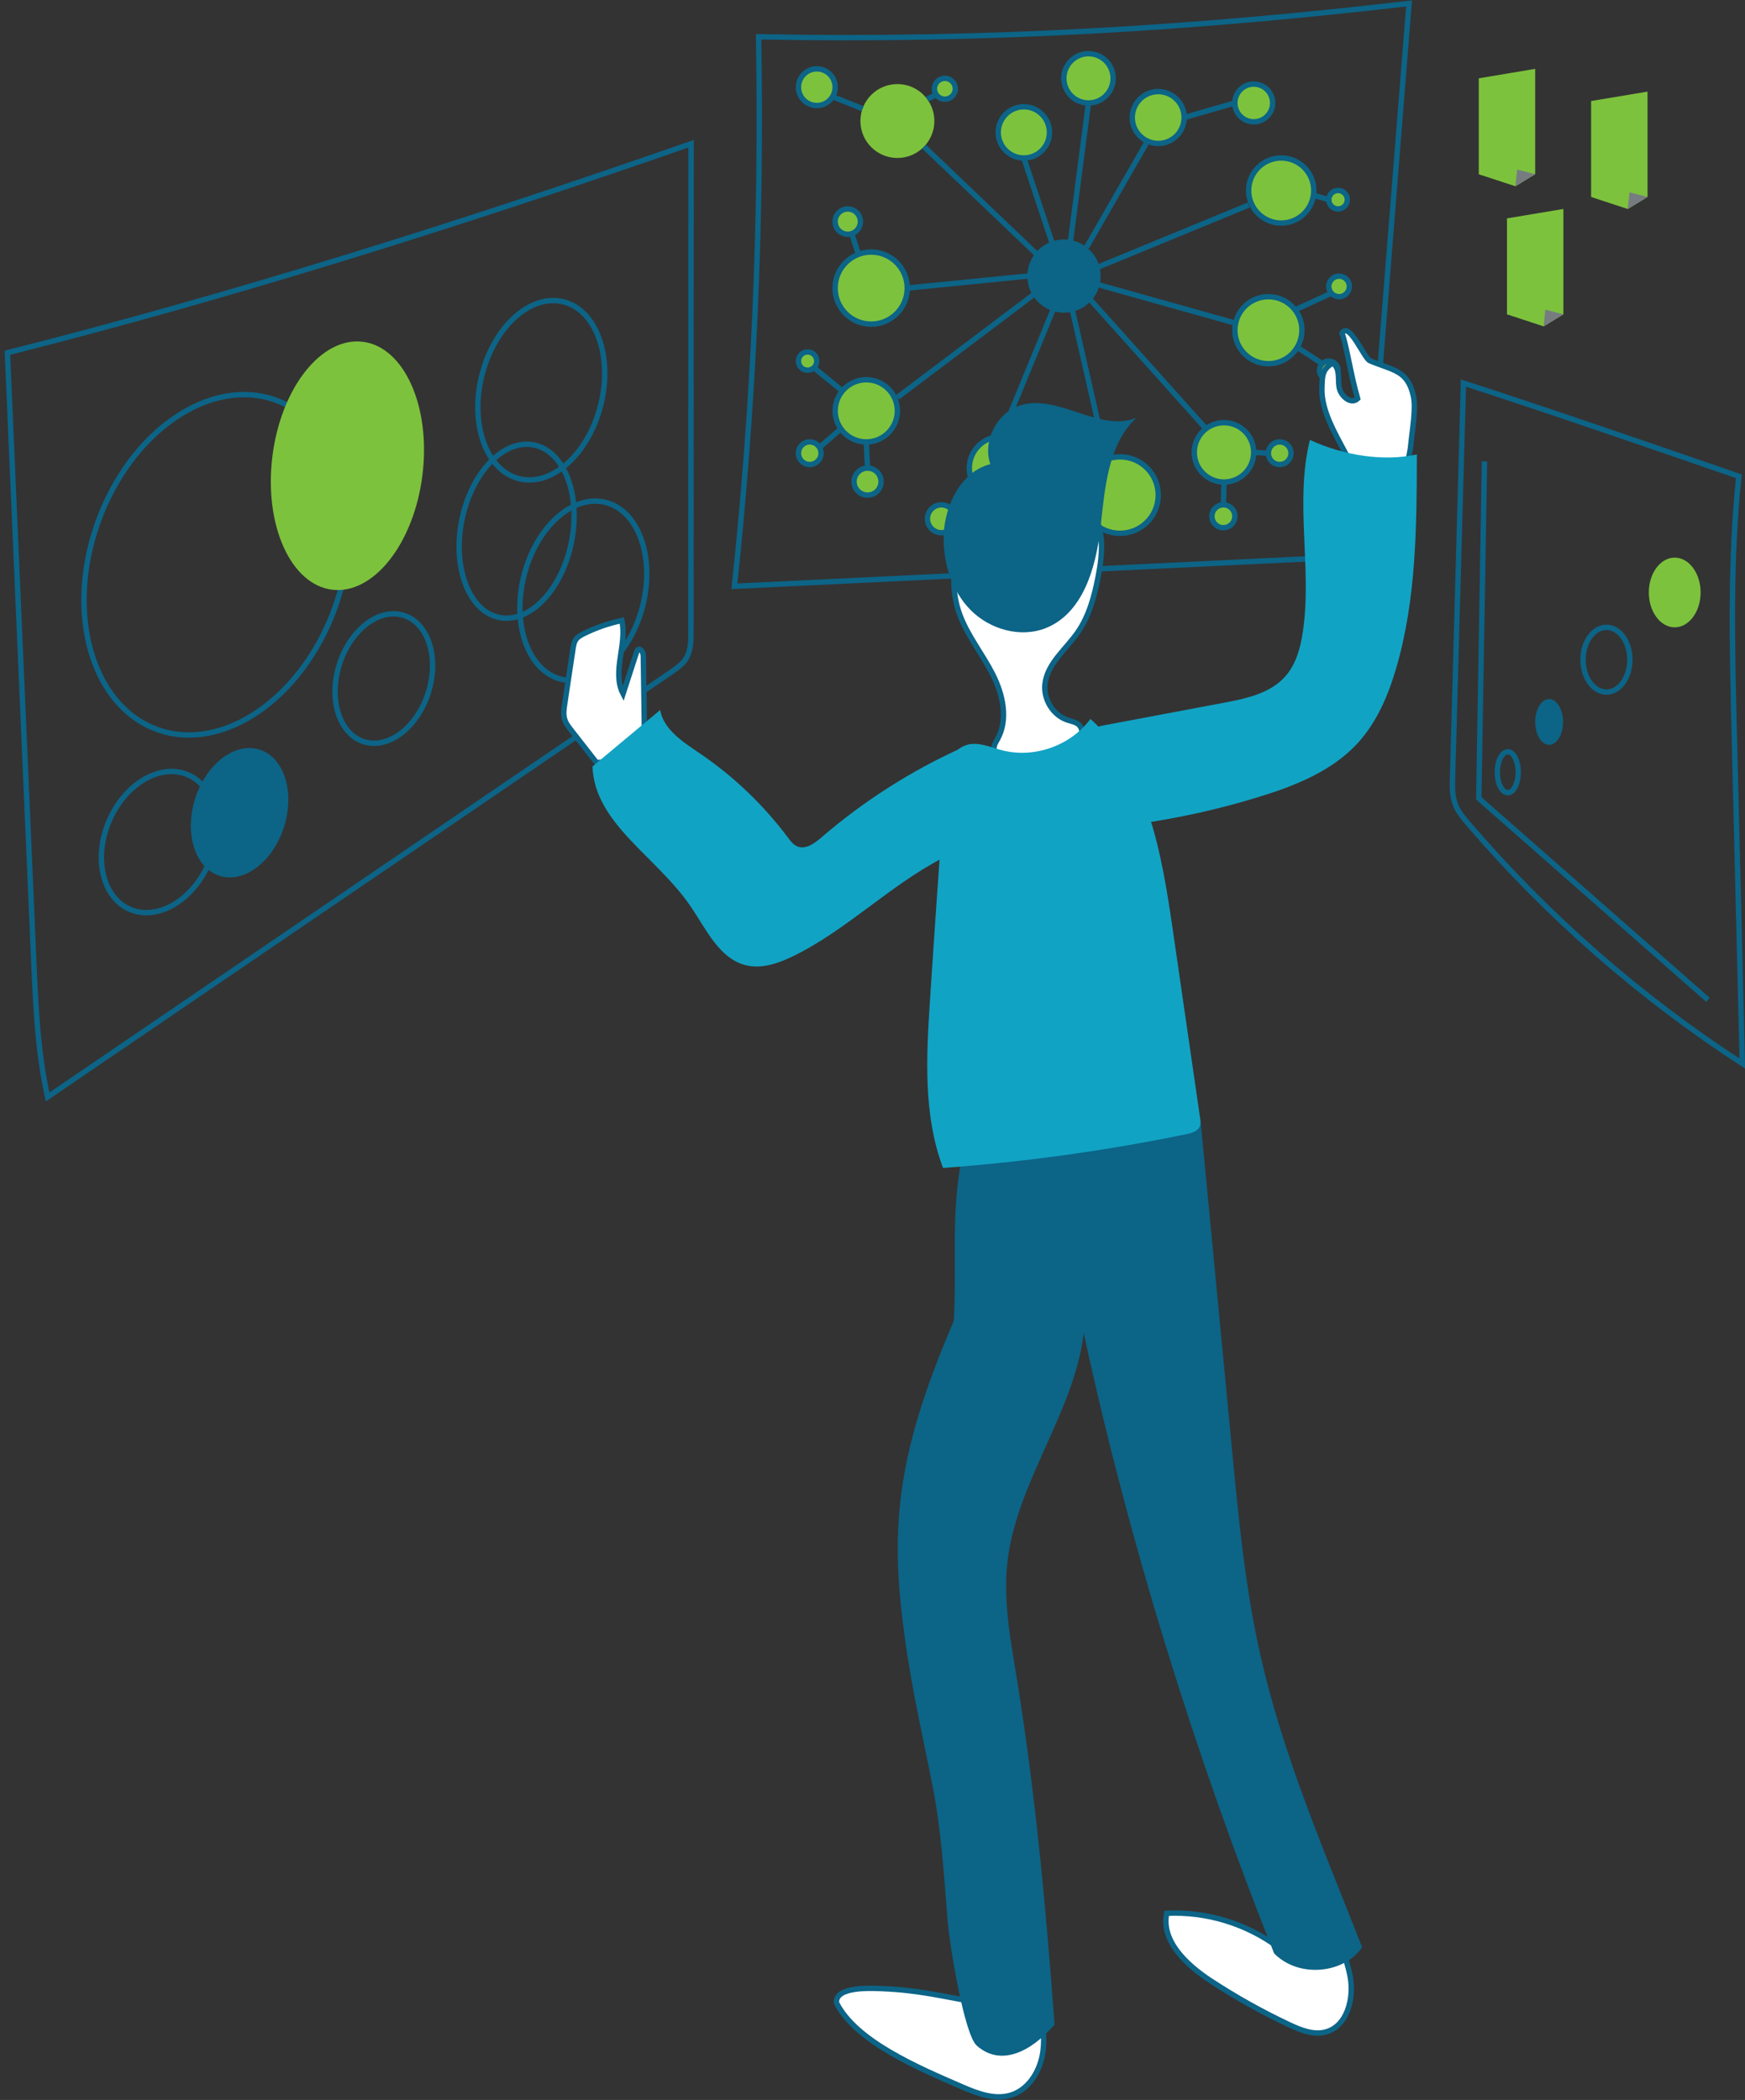 <svg width="379" height="456" xmlns="http://www.w3.org/2000/svg" xmlns:xlink="http://www.w3.org/1999/xlink" xml:space="preserve" overflow="hidden"><rect width="100%" height="100%" fill="#333333" stroke="none"/><g transform="translate(-834 -96)"><g><g><g><g><path d="M163.59 7.907C164.326 47.736 162.574 87.624 158.346 127.23 203.057 125.093 247.768 122.944 292.479 120.806 293.203 120.771 293.974 120.713 294.523 120.257 295.224 119.685 295.341 118.681 295.411 117.781 298.518 78.747 301.625 39.7 304.732 0.666 259.518 5.933 214.025 8.9 163.59 7.907Z" stroke="#0C6487" stroke-width="1.168" stroke-linecap="butt" stroke-linejoin="miter" stroke-miterlimit="10" stroke-opacity="1" fill="none" fill-rule="nonzero" transform="matrix(1.001 0 0 1 835 96.082)"/><path d="M237.817 59.872C237.817 64.265 234.256 67.826 229.863 67.826 225.47 67.826 221.909 64.265 221.909 59.872 221.909 55.479 225.47 51.918 229.863 51.918 234.256 51.918 237.817 55.479 237.817 59.872Z" fill="#0C6487" fill-rule="nonzero" fill-opacity="1" transform="matrix(1.001 0 0 1 835 96.082)"/><path d="M201.737 26.198C201.737 30.63 198.145 34.222 193.713 34.222 189.281 34.222 185.689 30.63 185.689 26.198 185.689 21.767 189.281 18.174 193.713 18.174 198.145 18.174 201.737 21.767 201.737 26.198Z" fill="#7DC23D" fill-rule="nonzero" fill-opacity="1" transform="matrix(1.001 0 0 1 835 96.082)"/><path d="M226.709 28.663C226.709 31.733 224.22 34.222 221.149 34.222 218.079 34.222 215.59 31.733 215.59 28.663 215.59 25.592 218.079 23.103 221.149 23.103 224.22 23.103 226.709 25.592 226.709 28.663Z" stroke="#0C6487" stroke-width="1.168" stroke-linecap="butt" stroke-linejoin="miter" stroke-miterlimit="10" stroke-opacity="1" fill="#7DC23D" fill-rule="nonzero" fill-opacity="1" transform="matrix(1.001 0 0 1 835 96.082)"/><path d="M255.932 25.439C255.932 28.548 253.412 31.069 250.303 31.069 247.193 31.069 244.673 28.548 244.673 25.439 244.673 22.33 247.193 19.809 250.303 19.809 253.412 19.809 255.932 22.33 255.932 25.439Z" stroke="#0C6487" stroke-width="1.168" stroke-linecap="butt" stroke-linejoin="miter" stroke-miterlimit="10" stroke-opacity="1" fill="#7DC23D" fill-rule="nonzero" fill-opacity="1" transform="matrix(1.001 0 0 1 835 96.082)"/><path d="M284.058 41.289C284.058 45.191 280.894 48.355 276.991 48.355 273.089 48.355 269.925 45.191 269.925 41.289 269.925 37.386 273.089 34.222 276.991 34.222 280.894 34.222 284.058 37.386 284.058 41.289Z" stroke="#0C6487" stroke-width="1.168" stroke-linecap="butt" stroke-linejoin="miter" stroke-miterlimit="10" stroke-opacity="1" fill="#7DC23D" fill-rule="nonzero" fill-opacity="1" transform="matrix(1.001 0 0 1 835 96.082)"/><path d="M281.488 71.622C281.488 75.641 278.23 78.898 274.212 78.898 270.193 78.898 266.935 75.641 266.935 71.622 266.935 67.603 270.193 64.345 274.212 64.345 278.23 64.345 281.488 67.603 281.488 71.622Z" stroke="#0C6487" stroke-width="1.168" stroke-linecap="butt" stroke-linejoin="miter" stroke-miterlimit="10" stroke-opacity="1" fill="#7DC23D" fill-rule="nonzero" fill-opacity="1" transform="matrix(1.001 0 0 1 835 96.082)"/><path d="M271.023 98.147C271.023 101.708 268.136 104.595 264.576 104.595 261.015 104.595 258.128 101.708 258.128 98.147 258.128 94.586 261.015 91.7 264.576 91.7 268.136 91.7 271.023 94.586 271.023 98.147Z" stroke="#0C6487" stroke-width="1.168" stroke-linecap="butt" stroke-linejoin="miter" stroke-miterlimit="10" stroke-opacity="1" fill="#7DC23D" fill-rule="nonzero" fill-opacity="1" transform="matrix(1.001 0 0 1 835 96.082)"/><path d="M250.314 107.421C250.314 112.008 246.596 115.726 242.01 115.726 237.423 115.726 233.705 112.008 233.705 107.421 233.705 102.835 237.423 99.117 242.01 99.117 246.596 99.117 250.314 102.835 250.314 107.421Z" stroke="#0C6487" stroke-width="1.168" stroke-linecap="butt" stroke-linejoin="miter" stroke-miterlimit="10" stroke-opacity="1" fill="#7DC23D" fill-rule="nonzero" fill-opacity="1" transform="matrix(1.001 0 0 1 835 96.082)"/><path d="M223.006 101.569C223.006 105.349 219.942 108.414 216.162 108.414 212.382 108.414 209.318 105.349 209.318 101.569 209.318 97.789 212.382 94.725 216.162 94.725 219.942 94.725 223.006 97.789 223.006 101.569Z" stroke="#0C6487" stroke-width="1.168" stroke-linecap="butt" stroke-linejoin="miter" stroke-miterlimit="10" stroke-opacity="1" fill="#7DC23D" fill-rule="nonzero" fill-opacity="1" transform="matrix(1.001 0 0 1 835 96.082)"/><path d="M193.713 89.13C193.713 92.859 190.69 95.881 186.962 95.881 183.233 95.881 180.211 92.859 180.211 89.13 180.211 85.402 183.233 82.379 186.962 82.379 190.69 82.379 193.713 85.402 193.713 89.13Z" stroke="#0C6487" stroke-width="1.168" stroke-linecap="butt" stroke-linejoin="miter" stroke-miterlimit="10" stroke-opacity="1" fill="#7DC23D" fill-rule="nonzero" fill-opacity="1" transform="matrix(1.001 0 0 1 835 96.082)"/><path d="M195.85 62.476C195.85 66.798 192.347 70.302 188.025 70.302 183.703 70.302 180.199 66.798 180.199 62.476 180.199 58.154 183.703 54.651 188.025 54.651 192.347 54.651 195.85 58.154 195.85 62.476Z" stroke="#0C6487" stroke-width="1.168" stroke-linecap="butt" stroke-linejoin="miter" stroke-miterlimit="10" stroke-opacity="1" fill="#7DC23D" fill-rule="nonzero" fill-opacity="1" transform="matrix(1.001 0 0 1 835 96.082)"/><path d="M176.216 78.326C176.216 79.423 175.327 80.312 174.231 80.312 173.134 80.312 172.245 79.423 172.245 78.326 172.245 77.23 173.134 76.341 174.231 76.341 175.327 76.341 176.216 77.23 176.216 78.326Z" stroke="#0C6487" stroke-width="1.168" stroke-linecap="butt" stroke-linejoin="miter" stroke-miterlimit="10" stroke-opacity="1" fill="#7DC23D" fill-rule="nonzero" fill-opacity="1" transform="matrix(1.001 0 0 1 835 96.082)"/><path d="M177.151 98.334C177.151 99.689 176.053 100.787 174.698 100.787 173.343 100.787 172.245 99.689 172.245 98.334 172.245 96.979 173.343 95.881 174.698 95.881 176.053 95.881 177.151 96.979 177.151 98.334Z" stroke="#0C6487" stroke-width="1.168" stroke-linecap="butt" stroke-linejoin="miter" stroke-miterlimit="10" stroke-opacity="1" fill="#7DC23D" fill-rule="nonzero" fill-opacity="1" transform="matrix(1.001 0 0 1 835 96.082)"/><path d="M190.174 104.501C190.174 106.12 188.861 107.433 187.242 107.433 185.623 107.433 184.311 106.12 184.311 104.501 184.311 102.882 185.623 101.569 187.242 101.569 188.861 101.569 190.174 102.882 190.174 104.501Z" stroke="#0C6487" stroke-width="1.168" stroke-linecap="butt" stroke-linejoin="miter" stroke-miterlimit="10" stroke-opacity="1" fill="#7DC23D" fill-rule="nonzero" fill-opacity="1" transform="matrix(1.001 0 0 1 835 96.082)"/><path d="M206.281 112.572C206.281 114.243 204.926 115.597 203.256 115.597 201.585 115.597 200.23 114.243 200.23 112.572 200.23 110.901 201.585 109.547 203.256 109.547 204.926 109.547 206.281 110.901 206.281 112.572Z" stroke="#0C6487" stroke-width="1.168" stroke-linecap="butt" stroke-linejoin="miter" stroke-miterlimit="10" stroke-opacity="1" fill="#7DC23D" fill-rule="nonzero" fill-opacity="1" transform="matrix(1.001 0 0 1 835 96.082)"/><path d="M223.322 112.572C223.322 113.772 222.349 114.744 221.149 114.744 219.95 114.744 218.977 113.772 218.977 112.572 218.977 111.372 219.95 110.399 221.149 110.399 222.349 110.399 223.322 111.372 223.322 112.572Z" stroke="#0C6487" stroke-width="1.168" stroke-linecap="butt" stroke-linejoin="miter" stroke-miterlimit="10" stroke-opacity="1" fill="#7DC23D" fill-rule="nonzero" fill-opacity="1" transform="matrix(1.001 0 0 1 835 96.082)"/><path d="M266.935 112.023C266.935 113.397 265.821 114.511 264.447 114.511 263.073 114.511 261.959 113.397 261.959 112.023 261.959 110.649 263.073 109.535 264.447 109.535 265.821 109.535 266.935 110.649 266.935 112.023Z" stroke="#0C6487" stroke-width="1.168" stroke-linecap="butt" stroke-linejoin="miter" stroke-miterlimit="10" stroke-opacity="1" fill="#7DC23D" fill-rule="nonzero" fill-opacity="1" transform="matrix(1.001 0 0 1 835 96.082)"/><path d="M279.117 98.334C279.117 99.689 278.019 100.787 276.664 100.787 275.31 100.787 274.212 99.689 274.212 98.334 274.212 96.979 275.31 95.881 276.664 95.881 278.019 95.881 279.117 96.979 279.117 98.334Z" stroke="#0C6487" stroke-width="1.168" stroke-linecap="butt" stroke-linejoin="miter" stroke-miterlimit="10" stroke-opacity="1" fill="#7DC23D" fill-rule="nonzero" fill-opacity="1" transform="matrix(1.001 0 0 1 835 96.082)"/><path d="M289.337 80.347C289.337 81.463 288.433 82.368 287.317 82.368 286.201 82.368 285.296 81.463 285.296 80.347 285.296 79.231 286.201 78.326 287.317 78.326 288.433 78.326 289.337 79.231 289.337 80.347Z" stroke="#0C6487" stroke-width="1.168" stroke-linecap="butt" stroke-linejoin="miter" stroke-miterlimit="10" stroke-opacity="1" fill="#7DC23D" fill-rule="nonzero" fill-opacity="1" transform="matrix(1.001 0 0 1 835 96.082)"/><path d="M291.778 62.114C291.778 63.346 290.78 64.345 289.548 64.345 288.315 64.345 287.317 63.346 287.317 62.114 287.317 60.882 288.315 59.883 289.548 59.883 290.78 59.883 291.778 60.882 291.778 62.114Z" stroke="#0C6487" stroke-width="1.168" stroke-linecap="butt" stroke-linejoin="miter" stroke-miterlimit="10" stroke-opacity="1" fill="#7DC23D" fill-rule="nonzero" fill-opacity="1" transform="matrix(1.001 0 0 1 835 96.082)"/><path d="M291.335 43.286C291.335 44.396 290.435 45.295 289.326 45.295 288.216 45.295 287.317 44.396 287.317 43.286 287.317 42.177 288.216 41.277 289.326 41.277 290.435 41.277 291.335 42.177 291.335 43.286Z" stroke="#0C6487" stroke-width="1.168" stroke-linecap="butt" stroke-linejoin="miter" stroke-miterlimit="10" stroke-opacity="1" fill="#7DC23D" fill-rule="nonzero" fill-opacity="1" transform="matrix(1.001 0 0 1 835 96.082)"/><path d="M275.134 22.274C275.134 24.538 273.299 26.373 271.035 26.373 268.771 26.373 266.935 24.538 266.935 22.274 266.935 20.01 268.771 18.174 271.035 18.174 273.299 18.174 275.134 20.01 275.134 22.274Z" stroke="#0C6487" stroke-width="1.168" stroke-linecap="butt" stroke-linejoin="miter" stroke-miterlimit="10" stroke-opacity="1" fill="#7DC23D" fill-rule="nonzero" fill-opacity="1" transform="matrix(1.001 0 0 1 835 96.082)"/><path d="M240.527 16.924C240.527 19.879 238.131 22.274 235.177 22.274 232.223 22.274 229.828 19.879 229.828 16.924 229.828 13.97 232.223 11.575 235.177 11.575 238.131 11.575 240.527 13.97 240.527 16.924Z" stroke="#0C6487" stroke-width="1.168" stroke-linecap="butt" stroke-linejoin="miter" stroke-miterlimit="10" stroke-opacity="1" fill="#7DC23D" fill-rule="nonzero" fill-opacity="1" transform="matrix(1.001 0 0 1 835 96.082)"/><path d="M206.281 19.19C206.281 20.442 205.266 21.456 204.015 21.456 202.763 21.456 201.749 20.442 201.749 19.19 201.749 17.939 202.763 16.924 204.015 16.924 205.266 16.924 206.281 17.939 206.281 19.19Z" stroke="#0C6487" stroke-width="1.168" stroke-linecap="butt" stroke-linejoin="miter" stroke-miterlimit="10" stroke-opacity="1" fill="#7DC23D" fill-rule="nonzero" fill-opacity="1" transform="matrix(1.001 0 0 1 835 96.082)"/><path d="M180.211 18.852C180.211 21.051 178.428 22.834 176.228 22.834 174.028 22.834 172.245 21.051 172.245 18.852 172.245 16.652 174.028 14.869 176.228 14.869 178.428 14.869 180.211 16.652 180.211 18.852Z" stroke="#0C6487" stroke-width="1.168" stroke-linecap="butt" stroke-linejoin="miter" stroke-miterlimit="10" stroke-opacity="1" fill="#7DC23D" fill-rule="nonzero" fill-opacity="1" transform="matrix(1.001 0 0 1 835 96.082)"/><path d="M185.689 48.04C185.689 49.556 184.46 50.785 182.944 50.785 181.428 50.785 180.199 49.556 180.199 48.04 180.199 46.524 181.428 45.295 182.944 45.295 184.46 45.295 185.689 46.524 185.689 48.04Z" stroke="#0C6487" stroke-width="1.168" stroke-linecap="butt" stroke-linejoin="miter" stroke-miterlimit="10" stroke-opacity="1" fill="#7DC23D" fill-rule="nonzero" fill-opacity="1" transform="matrix(1.001 0 0 1 835 96.082)"/><path d="M227.468 53.237 221.149 34.222" stroke="#0C6487" stroke-width="1.168" stroke-linecap="butt" stroke-linejoin="miter" stroke-miterlimit="10" stroke-opacity="1" fill="none" fill-rule="nonzero" transform="matrix(1.001 0 0 1 835 96.082)"/><path d="M231.147 53.249 235.177 22.274" stroke="#0C6487" stroke-width="1.168" stroke-linecap="butt" stroke-linejoin="miter" stroke-miterlimit="10" stroke-opacity="1" fill="none" fill-rule="nonzero" transform="matrix(1.001 0 0 1 835 96.082)"/><path d="M234.757 53.6 247.698 31.069" stroke="#0C6487" stroke-width="1.168" stroke-linecap="butt" stroke-linejoin="miter" stroke-miterlimit="10" stroke-opacity="1" fill="none" fill-rule="nonzero" transform="matrix(1.001 0 0 1 835 96.082)"/><path d="M236.532 58.213 269.925 44.442" stroke="#0C6487" stroke-width="1.168" stroke-linecap="butt" stroke-linejoin="miter" stroke-miterlimit="10" stroke-opacity="1" fill="none" fill-rule="nonzero" transform="matrix(1.001 0 0 1 835 96.082)"/><path d="M236.602 61.542 266.935 70.057" stroke="#0C6487" stroke-width="1.168" stroke-linecap="butt" stroke-linejoin="miter" stroke-miterlimit="10" stroke-opacity="1" fill="none" fill-rule="nonzero" transform="matrix(1.001 0 0 1 835 96.082)"/><path d="M235.177 64.544 260.675 93.02" stroke="#0C6487" stroke-width="1.168" stroke-linecap="butt" stroke-linejoin="miter" stroke-miterlimit="10" stroke-opacity="1" fill="none" fill-rule="nonzero" transform="matrix(1.001 0 0 1 835 96.082)"/><path d="M231.545 66.635 238.915 99.128" stroke="#0C6487" stroke-width="1.168" stroke-linecap="butt" stroke-linejoin="miter" stroke-miterlimit="10" stroke-opacity="1" fill="none" fill-rule="nonzero" transform="matrix(1.001 0 0 1 835 96.082)"/><path d="M228.087 65.735 216.162 94.725" stroke="#0C6487" stroke-width="1.168" stroke-linecap="butt" stroke-linejoin="miter" stroke-miterlimit="10" stroke-opacity="1" fill="none" fill-rule="nonzero" transform="matrix(1.001 0 0 1 835 96.082)"/><path d="M223.322 63.855 193.713 86.21" stroke="#0C6487" stroke-width="1.168" stroke-linecap="butt" stroke-linejoin="miter" stroke-miterlimit="10" stroke-opacity="1" fill="none" fill-rule="nonzero" transform="matrix(1.001 0 0 1 835 96.082)"/><path d="M223.322 59.732 195.839 62.476" stroke="#0C6487" stroke-width="1.168" stroke-linecap="butt" stroke-linejoin="miter" stroke-miterlimit="10" stroke-opacity="1" fill="none" fill-rule="nonzero" transform="matrix(1.001 0 0 1 835 96.082)"/><path d="M224.525 55.667 199.495 31.758" stroke="#0C6487" stroke-width="1.168" stroke-linecap="butt" stroke-linejoin="miter" stroke-miterlimit="10" stroke-opacity="1" fill="none" fill-rule="nonzero" transform="matrix(1.001 0 0 1 835 96.082)"/><path d="M186.156 23.523 179.627 20.895" stroke="#0C6487" stroke-width="1.168" stroke-linecap="butt" stroke-linejoin="miter" stroke-miterlimit="10" stroke-opacity="1" fill="none" fill-rule="nonzero" transform="matrix(1.001 0 0 1 835 96.082)"/><path d="M200.195 21.456 202.123 20.452" stroke="#0C6487" stroke-width="1.168" stroke-linecap="butt" stroke-linejoin="miter" stroke-miterlimit="10" stroke-opacity="1" fill="none" fill-rule="nonzero" transform="matrix(1.001 0 0 1 835 96.082)"/><path d="M185.28 55.165 183.797 50.633" stroke="#0C6487" stroke-width="1.168" stroke-linecap="butt" stroke-linejoin="miter" stroke-miterlimit="10" stroke-opacity="1" fill="none" fill-rule="nonzero" transform="matrix(1.001 0 0 1 835 96.082)"/><path d="M181.776 84.797 175.597 79.763" stroke="#0C6487" stroke-width="1.168" stroke-linecap="butt" stroke-linejoin="miter" stroke-miterlimit="10" stroke-opacity="1" fill="none" fill-rule="nonzero" transform="matrix(1.001 0 0 1 835 96.082)"/><path d="M181.449 93.043 176.8 97.084" stroke="#0C6487" stroke-width="1.168" stroke-linecap="butt" stroke-linejoin="miter" stroke-miterlimit="10" stroke-opacity="1" fill="none" fill-rule="nonzero" transform="matrix(1.001 0 0 1 835 96.082)"/><path d="M186.962 95.881 187.242 101.569" stroke="#0C6487" stroke-width="1.168" stroke-linecap="butt" stroke-linejoin="miter" stroke-miterlimit="10" stroke-opacity="1" fill="none" fill-rule="nonzero" transform="matrix(1.001 0 0 1 835 96.082)"/><path d="M210.731 105.751 205.358 110.399" stroke="#0C6487" stroke-width="1.168" stroke-linecap="butt" stroke-linejoin="miter" stroke-miterlimit="10" stroke-opacity="1" fill="none" fill-rule="nonzero" transform="matrix(1.001 0 0 1 835 96.082)"/><path d="M218.989 107.807 220.18 110.633" stroke="#0C6487" stroke-width="1.168" stroke-linecap="butt" stroke-linejoin="miter" stroke-miterlimit="10" stroke-opacity="1" fill="none" fill-rule="nonzero" transform="matrix(1.001 0 0 1 835 96.082)"/><path d="M264.576 104.595 264.447 109.535" stroke="#0C6487" stroke-width="1.168" stroke-linecap="butt" stroke-linejoin="miter" stroke-miterlimit="10" stroke-opacity="1" fill="none" fill-rule="nonzero" transform="matrix(1.001 0 0 1 835 96.082)"/><path d="M271.023 98.147 274.212 98.334" stroke="#0C6487" stroke-width="1.168" stroke-linecap="butt" stroke-linejoin="miter" stroke-miterlimit="10" stroke-opacity="1" fill="none" fill-rule="nonzero" transform="matrix(1.001 0 0 1 835 96.082)"/><path d="M280.46 75.336 285.903 78.898" stroke="#0C6487" stroke-width="1.168" stroke-linecap="butt" stroke-linejoin="miter" stroke-miterlimit="10" stroke-opacity="1" fill="none" fill-rule="nonzero" transform="matrix(1.001 0 0 1 835 96.082)"/><path d="M279.993 67.207 287.877 63.586" stroke="#0C6487" stroke-width="1.168" stroke-linecap="butt" stroke-linejoin="miter" stroke-miterlimit="10" stroke-opacity="1" fill="none" fill-rule="nonzero" transform="matrix(1.001 0 0 1 835 96.082)"/><path d="M284.058 42.328 287.317 43.286" stroke="#0C6487" stroke-width="1.168" stroke-linecap="butt" stroke-linejoin="miter" stroke-miterlimit="10" stroke-opacity="1" fill="none" fill-rule="nonzero" transform="matrix(1.001 0 0 1 835 96.082)"/><path d="M255.932 25.439 266.935 22.274" stroke="#0C6487" stroke-width="1.168" stroke-linecap="butt" stroke-linejoin="miter" stroke-miterlimit="10" stroke-opacity="1" fill="none" fill-rule="nonzero" transform="matrix(1.001 0 0 1 835 96.082)"/><path d="M316.528 83.115C315.746 111.661 314.963 140.207 314.169 168.741 314.111 170.727 314.064 172.782 314.788 174.64 315.384 176.181 316.47 177.489 317.556 178.751 334.761 198.841 354.862 216.454 377.042 230.867 376.447 206.666 375.851 182.453 375.267 158.253 374.823 139.938 374.368 121.566 376.295 103.345 355.423 96.138 334.551 88.943 316.528 83.103Z" stroke="#0C6487" stroke-width="1.168" stroke-linecap="butt" stroke-linejoin="miter" stroke-miterlimit="10" stroke-opacity="1" fill="none" fill-rule="nonzero" transform="matrix(1.001 0 0 1 835 96.082)"/><path d="M321.095 100.109 319.857 173.273 369.579 217.026" stroke="#0C6487" stroke-width="1.168" stroke-linecap="butt" stroke-linejoin="miter" stroke-miterlimit="10" stroke-opacity="1" fill="none" fill-rule="nonzero" transform="matrix(1.001 0 0 1 835 96.082)"/><path d="M328.419 167.608C328.419 170.059 327.404 172.047 326.153 172.047 324.901 172.047 323.887 170.059 323.887 167.608 323.887 165.157 324.901 163.17 326.153 163.17 327.404 163.17 328.419 165.157 328.419 167.608Z" stroke="#0C6487" stroke-width="1.168" stroke-linecap="butt" stroke-linejoin="miter" stroke-miterlimit="10" stroke-opacity="1" fill="none" fill-rule="nonzero" transform="matrix(1.001 0 0 1 835 96.082)"/><path d="M338.148 156.687C338.148 159.435 336.794 161.663 335.123 161.663 333.452 161.663 332.098 159.435 332.098 156.687 332.098 153.939 333.452 151.712 335.123 151.712 336.794 151.712 338.148 153.939 338.148 156.687Z" fill="#0C6487" fill-rule="nonzero" fill-opacity="1" transform="matrix(1.001 0 0 1 835 96.082)"/><path d="M352.643 143.174C352.643 147.057 350.368 150.205 347.562 150.205 344.756 150.205 342.481 147.057 342.481 143.174 342.481 139.29 344.756 136.142 347.562 136.142 350.368 136.142 352.643 139.29 352.643 143.174Z" stroke="#0C6487" stroke-width="1.168" stroke-linecap="butt" stroke-linejoin="miter" stroke-miterlimit="10" stroke-opacity="1" fill="none" fill-rule="nonzero" transform="matrix(1.001 0 0 1 835 96.082)"/><path d="M367.99 128.574C367.99 132.754 365.475 136.142 362.372 136.142 359.27 136.142 356.754 132.754 356.754 128.574 356.754 124.394 359.27 121.005 362.372 121.005 365.475 121.005 367.99 124.394 367.99 128.574Z" fill="#7DC23D" fill-rule="nonzero" fill-opacity="1" transform="matrix(1.001 0 0 1 835 96.082)"/><path d="M0.607 76.516C2.511 120.584 4.415 164.653 6.331 208.722 6.763 218.58 7.195 228.496 9.332 238.12 54.429 207.367 99.537 176.613 144.634 145.86 145.837 145.042 147.075 144.178 147.846 142.94 148.885 141.27 148.92 139.191 148.92 137.217 148.92 101.85 148.944 66.494 148.944 31.127 98.988 48.589 48.472 64.427 0.607 76.516Z" stroke="#0C6487" stroke-width="1.168" stroke-linecap="butt" stroke-linejoin="miter" stroke-miterlimit="10" stroke-opacity="1" fill="none" fill-rule="nonzero" transform="matrix(1.001 0 0 1 835 96.082)"/><path d="M84.046 122.571C84.046 137.674 67.023 149.917 46.024 149.917 25.025 149.917 8.002 137.674 8.002 122.571 8.002 107.468 25.025 95.225 46.024 95.225 67.023 95.225 84.046 107.468 84.046 122.571Z" stroke="#0C6487" stroke-width="1.168" stroke-linecap="butt" stroke-linejoin="miter" stroke-miterlimit="10" stroke-opacity="1" fill="none" fill-rule="nonzero" transform="matrix(0.337 -0.941 0.942 0.337 750.045 220.649)"/><path d="M101.559 101.01C101.559 110.073 89.411 117.421 74.426 117.421 59.441 117.421 47.293 110.073 47.293 101.01 47.293 91.947 59.441 84.6 74.426 84.6 89.411 84.6 101.559 91.947 101.559 101.01Z" fill="#7DC23D" fill-rule="nonzero" fill-opacity="1" transform="matrix(0.123 -0.992 0.993 0.123 799.999 258.539)"/><path d="M136.255 84.638C136.255 91.979 127.39 97.93 116.456 97.93 105.521 97.93 96.657 91.979 96.657 84.638 96.657 77.297 105.521 71.345 116.456 71.345 127.39 71.345 136.255 77.297 136.255 84.638Z" stroke="#0C6487" stroke-width="1.168" stroke-linecap="butt" stroke-linejoin="miter" stroke-miterlimit="10" stroke-opacity="1" fill="none" fill-rule="nonzero" transform="matrix(0.243 -0.97 0.971 0.243 841.079 273.139)"/><path d="M145.365 128.172C145.365 135.513 136.501 141.464 125.567 141.464 114.632 141.464 105.768 135.513 105.768 128.172 105.768 120.83 114.632 114.879 125.567 114.879 136.501 114.879 145.365 120.83 145.365 128.172Z" stroke="#0C6487" stroke-width="1.168" stroke-linecap="butt" stroke-linejoin="miter" stroke-miterlimit="10" stroke-opacity="1" fill="none" fill-rule="nonzero" transform="matrix(0.243 -0.97 0.971 0.243 805.727 314.942)"/><path d="M130.248 115.286C130.248 121.988 121.698 127.422 111.151 127.422 100.604 127.422 92.053 121.988 92.053 115.286 92.053 108.583 100.604 103.15 111.151 103.15 121.698 103.15 130.248 108.583 130.248 115.286Z" stroke="#0C6487" stroke-width="1.168" stroke-linecap="butt" stroke-linejoin="miter" stroke-miterlimit="10" stroke-opacity="1" fill="none" fill-rule="nonzero" transform="matrix(0.196 -0.981 0.981 0.196 811.327 297.796)"/><path d="M96.777 147.274C96.777 152.867 90.334 157.401 82.386 157.401 74.438 157.401 67.995 152.867 67.995 147.274 67.995 141.68 74.438 137.146 82.386 137.146 90.334 137.146 96.777 141.68 96.777 147.274Z" stroke="#0C6487" stroke-width="1.168" stroke-linecap="butt" stroke-linejoin="miter" stroke-miterlimit="10" stroke-opacity="1" fill="none" fill-rule="nonzero" transform="matrix(0.301 -0.953 0.954 0.301 752.068 277.531)"/><path d="M65.472 176.429C65.472 182.022 59.029 186.557 51.081 186.557 43.133 186.557 36.69 182.022 36.69 176.429 36.69 170.836 43.133 166.302 51.081 166.302 59.029 166.302 65.472 170.836 65.472 176.429Z" fill="#0C6487" fill-rule="nonzero" fill-opacity="1" transform="matrix(0.301 -0.953 0.954 0.301 702.348 268.059)"/><path d="M49.448 182.806C49.448 189.296 42.325 194.558 33.538 194.558 24.751 194.558 17.628 189.296 17.628 182.806 17.628 176.316 24.751 171.054 33.538 171.054 42.325 171.054 49.448 176.316 49.448 182.806Z" stroke="#0C6487" stroke-width="1.168" stroke-linecap="butt" stroke-linejoin="miter" stroke-miterlimit="10" stroke-opacity="1" fill="none" fill-rule="nonzero" transform="matrix(0.396 -0.918 0.919 0.395 687.244 237.434)"/><path d="M319.857 16.924 332.098 14.869 332.098 37.75 327.811 40.366 319.857 37.761 319.857 16.924Z" fill="#7DC23D" fill-rule="nonzero" fill-opacity="1" transform="matrix(1.001 0 0 1 835 96.082)"/><path d="M327.811 40.366 328.185 36.734 332.098 37.75" fill="#767C80" fill-rule="nonzero" fill-opacity="1" transform="matrix(1.001 0 0 1 835 96.082)"/><path d="M325.977 47.339 338.218 45.295 338.218 68.176 333.932 70.793 325.977 68.176 325.977 47.339Z" fill="#7DC23D" fill-rule="nonzero" fill-opacity="1" transform="matrix(1.001 0 0 1 835 96.082)"/><path d="M333.932 70.793 334.305 67.16 338.218 68.176" fill="#767C80" fill-rule="nonzero" fill-opacity="1" transform="matrix(1.001 0 0 1 835 96.082)"/><path d="M344.233 21.853 356.474 19.809 356.474 42.69 352.187 45.307 344.233 42.69 344.233 21.853Z" fill="#7DC23D" fill-rule="nonzero" fill-opacity="1" transform="matrix(1.001 0 0 1 835 96.082)"/><path d="M352.187 45.307 352.561 41.674 356.474 42.69" fill="#767C80" fill-rule="nonzero" fill-opacity="1" transform="matrix(1.001 0 0 1 835 96.082)"/><path d="M128.27 165.307C126.506 163.053 124.754 160.799 122.991 158.556 122.371 157.774 121.752 156.956 121.484 155.998 121.203 154.97 121.355 153.884 121.519 152.833 122.115 148.838 122.722 144.844 123.318 140.849 123.434 140.09 123.563 139.296 124.03 138.688 124.427 138.175 125.011 137.859 125.583 137.567 128.223 136.247 131.038 135.266 133.923 134.659 135.114 139.903 131.715 145.79 134.192 150.567 135.161 147.565 136.142 144.552 137.112 141.55 137.182 141.352 137.252 141.141 137.415 141.013 138.011 140.569 138.572 141.62 138.583 142.368 138.665 147.951 138.747 153.545 138.829 159.129 138.829 159.677 138.829 160.261 138.572 160.752 138.28 161.266 137.742 161.57 137.228 161.862 135.897 162.597 134.565 163.333 133.234 164.069 131.424 165.074 128.679 165.845 128.282 165.331Z" stroke="#0C6487" stroke-width="1.168" stroke-linecap="butt" stroke-linejoin="miter" stroke-miterlimit="10" stroke-opacity="1" fill="#FFFFFF" fill-rule="nonzero" fill-opacity="1" transform="matrix(1.001 0 0 1 835 96.082)"/><path d="M217.073 106.031C207.928 111.346 203.559 123.645 207.309 133.549 209.037 138.116 212.202 141.994 214.41 146.362 216.618 150.719 217.809 156.127 215.45 160.402 215.052 161.114 214.562 161.85 214.69 162.656 214.842 163.637 215.87 164.209 216.793 164.548 221.722 166.335 227.55 165.401 231.685 162.177 233.156 161.032 234.465 158.848 233.226 157.447 232.596 156.734 231.568 156.582 230.657 156.29 227.515 155.262 225.401 151.84 225.728 148.546 226.172 144.038 230.271 140.943 232.853 137.217 235.329 133.643 236.474 129.321 237.291 125.046 238.226 120.199 238.693 114.744 235.773 110.762 233.554 107.748 229.746 106.218 226.02 105.926 222.282 105.634 218.568 106.405 217.073 106.043Z" stroke="#0C6487" stroke-width="1.168" stroke-linecap="butt" stroke-linejoin="miter" stroke-miterlimit="10" stroke-opacity="1" fill="#FFFFFF" fill-rule="nonzero" fill-opacity="1" transform="matrix(1.001 0 0 1 835 96.082)"/><path d="M290.061 102.819C294.512 104.046 302.933 104.945 303.353 104.419 303.727 103.964 304.965 97.855 305.024 97.283 305.444 92.926 306.297 88.616 305.643 85.79 304.369 80.3 301.414 80.417 296.217 78.244 294.979 77.731 291.732 69.578 290.19 72.276 291.241 75.254 292.094 81.41 293.577 86.479 292.281 87.752 290.272 86.234 289.688 84.517 289.104 82.8 290.003 79.973 288.158 78.77 285.787 80.137 285.927 81.76 285.822 84.049 285.611 89.072 288.777 94.188 291.101 98.638 291.72 99.829 289.653 100.81 290.061 102.807Z" stroke="#0C6487" stroke-width="1.168" stroke-linecap="butt" stroke-linejoin="miter" stroke-miterlimit="10" stroke-opacity="1" fill="#FFFFFF" fill-rule="nonzero" fill-opacity="1" transform="matrix(1.001 0 0 1 835 96.082)"/><path d="M215.823 435.466C206.888 434.298 200.651 432.301 191.657 431.81 188.037 431.612 180.293 431.179 180.48 434.8 184.696 443.245 198.303 448.98 207.998 453.185 211.268 454.598 214.912 455.918 218.323 454.878 222.06 453.745 224.49 449.949 225.179 446.106 225.868 442.264 225.132 438.316 224.396 434.485 221.383 434.006 218.37 433.515 215.8 435.466Z" stroke="#0C6487" stroke-width="1.168" stroke-linecap="butt" stroke-linejoin="miter" stroke-miterlimit="10" stroke-opacity="1" fill="#FFFFFF" fill-rule="nonzero" fill-opacity="1" transform="matrix(1.001 0 0 1 835 96.082)"/><path d="M279.643 414.278C278.568 417.117 277.494 419.955 276.419 422.805 269.505 417.631 260.756 414.956 252.136 415.388 250.922 421.438 256.446 426.589 261.597 429.988 267.063 433.585 272.787 436.786 278.708 439.577 281.208 440.757 284.011 441.878 286.674 441.154 291.3 439.904 292.818 433.912 291.965 429.194 291.113 424.475 288.742 419.978 288.905 415.189 284.502 415.54 280.04 415.306 279.655 414.302Z" stroke="#0C6487" stroke-width="1.168" stroke-linecap="butt" stroke-linejoin="miter" stroke-miterlimit="10" stroke-opacity="1" fill="#FFFFFF" fill-rule="nonzero" fill-opacity="1" transform="matrix(1.001 0 0 1 835 96.082)"/><path d="M215.158 100.495C208.138 101.254 203.956 109.126 203.758 116.193 203.594 122.103 205.463 128.212 209.621 132.405 213.779 136.598 220.402 138.49 225.891 136.317 233.916 133.129 236.766 123.329 237.747 114.744 238.728 106.16 239.288 96.594 245.549 90.649 237.63 93.884 228.776 85.498 220.565 87.88 215.368 89.387 212.121 95.648 213.884 100.752 208.558 102.784 204.996 108.659 215.158 100.495Z" fill="#0C6487" fill-rule="nonzero" fill-opacity="1" transform="matrix(1.001 0 0 1 835 96.082)"/><path d="M207.916 250.092C205.171 263.513 206.69 272.845 205.954 286.721 194.928 312.545 192.136 328.232 194.659 350.272 196.259 364.276 198.549 373.632 201.293 387.461 203.209 397.109 203.816 406.955 204.587 416.755 205.031 422.408 208.231 441.715 210.918 444.109 216.115 448.734 222.656 445.534 227.807 439.577 225.915 413.613 223.649 389.528 219.701 364.86 218.346 356.439 216.664 347.936 217.552 339.456 219.397 321.913 231.977 306.939 234.149 289.431 243.937 334.691 258.292 381.095 275.461 424.113 281.091 429.743 290.926 428.248 294.547 422.746 285.074 398.604 275.496 376.902 270.859 351.382 268.664 339.293 267.496 327.04 266.328 314.811 264.038 290.844 261.749 266.865 259.46 242.898 240.199 243.225 216.29 248.621 207.916 250.092Z" fill="#0C6487" fill-rule="nonzero" fill-opacity="1" transform="matrix(1.001 0 0 1 835 96.082)"/><path d="M208.465 162.107C204.984 163.579 204.202 168.075 203.933 171.848 202.812 186.962 201.761 202.076 200.779 217.202 199.985 229.419 199.308 242.08 203.618 253.538 221.36 252.242 239.008 249.789 256.423 246.203 257.556 245.969 258.852 245.607 259.308 244.544 259.565 243.937 259.471 243.26 259.378 242.606 257.392 228.882 255.395 215.169 253.41 201.445 251.027 185 247.932 167.164 235.598 156.033 231.334 161.827 223.404 164.653 216.431 162.843 214.188 162.259 211.981 161.243 209.68 161.488 207.379 161.733 205.101 164.046 208.453 162.107Z" fill="#11A3C4" fill-rule="nonzero" fill-opacity="1" transform="matrix(1.001 0 0 1 835 96.082)"/><path d="M127.557 166.358C132.451 162.27 137.345 158.194 142.228 154.106 143.033 158.393 147.203 161.044 150.801 163.485 158.147 168.473 164.653 174.698 169.968 181.799 170.528 182.547 171.101 183.329 171.953 183.692 173.775 184.486 175.737 183.061 177.233 181.764 186.448 173.81 196.832 167.199 207.939 162.2 208.932 161.757 210.077 161.324 211.058 161.768 212.074 162.235 212.483 163.438 212.798 164.513 214.246 169.594 215.601 175.445 212.681 179.849 210.626 182.944 206.97 184.474 203.664 186.179 192.066 192.136 182.734 201.901 171.007 207.589 167.889 209.096 164.385 210.334 161.009 209.563 155.146 208.231 152.296 201.819 148.92 196.843 141.503 185.876 128.001 178.809 127.557 166.358Z" fill="#11A3C4" fill-rule="nonzero" fill-opacity="1" transform="matrix(1.001 0 0 1 835 96.082)"/><path d="M306.425 98.603C306.39 114.16 306.32 129.952 301.975 144.891 300.258 150.801 297.805 156.641 293.671 161.196 288.099 167.328 280.063 170.54 272.144 172.969 263.548 175.621 254.729 177.583 245.818 178.844 244.755 178.996 243.645 179.125 242.641 178.763 240.667 178.038 239.861 175.726 239.3 173.693 238.179 169.617 237.046 165.529 235.925 161.453 235.679 160.565 235.446 159.561 235.901 158.766 236.403 157.89 237.525 157.61 238.518 157.423 247.184 155.788 255.851 154.164 264.517 152.529 269.376 151.618 274.609 150.497 277.891 146.783 280.192 144.166 281.161 140.639 281.675 137.193 283.754 123.388 279.865 109.01 283.217 95.449 290.786 98.941 299.394 100.144 306.413 98.603Z" fill="#11A3C4" fill-rule="nonzero" fill-opacity="1" transform="matrix(1.001 0 0 1 835 96.082)"/></g></g></g></g></g></svg>